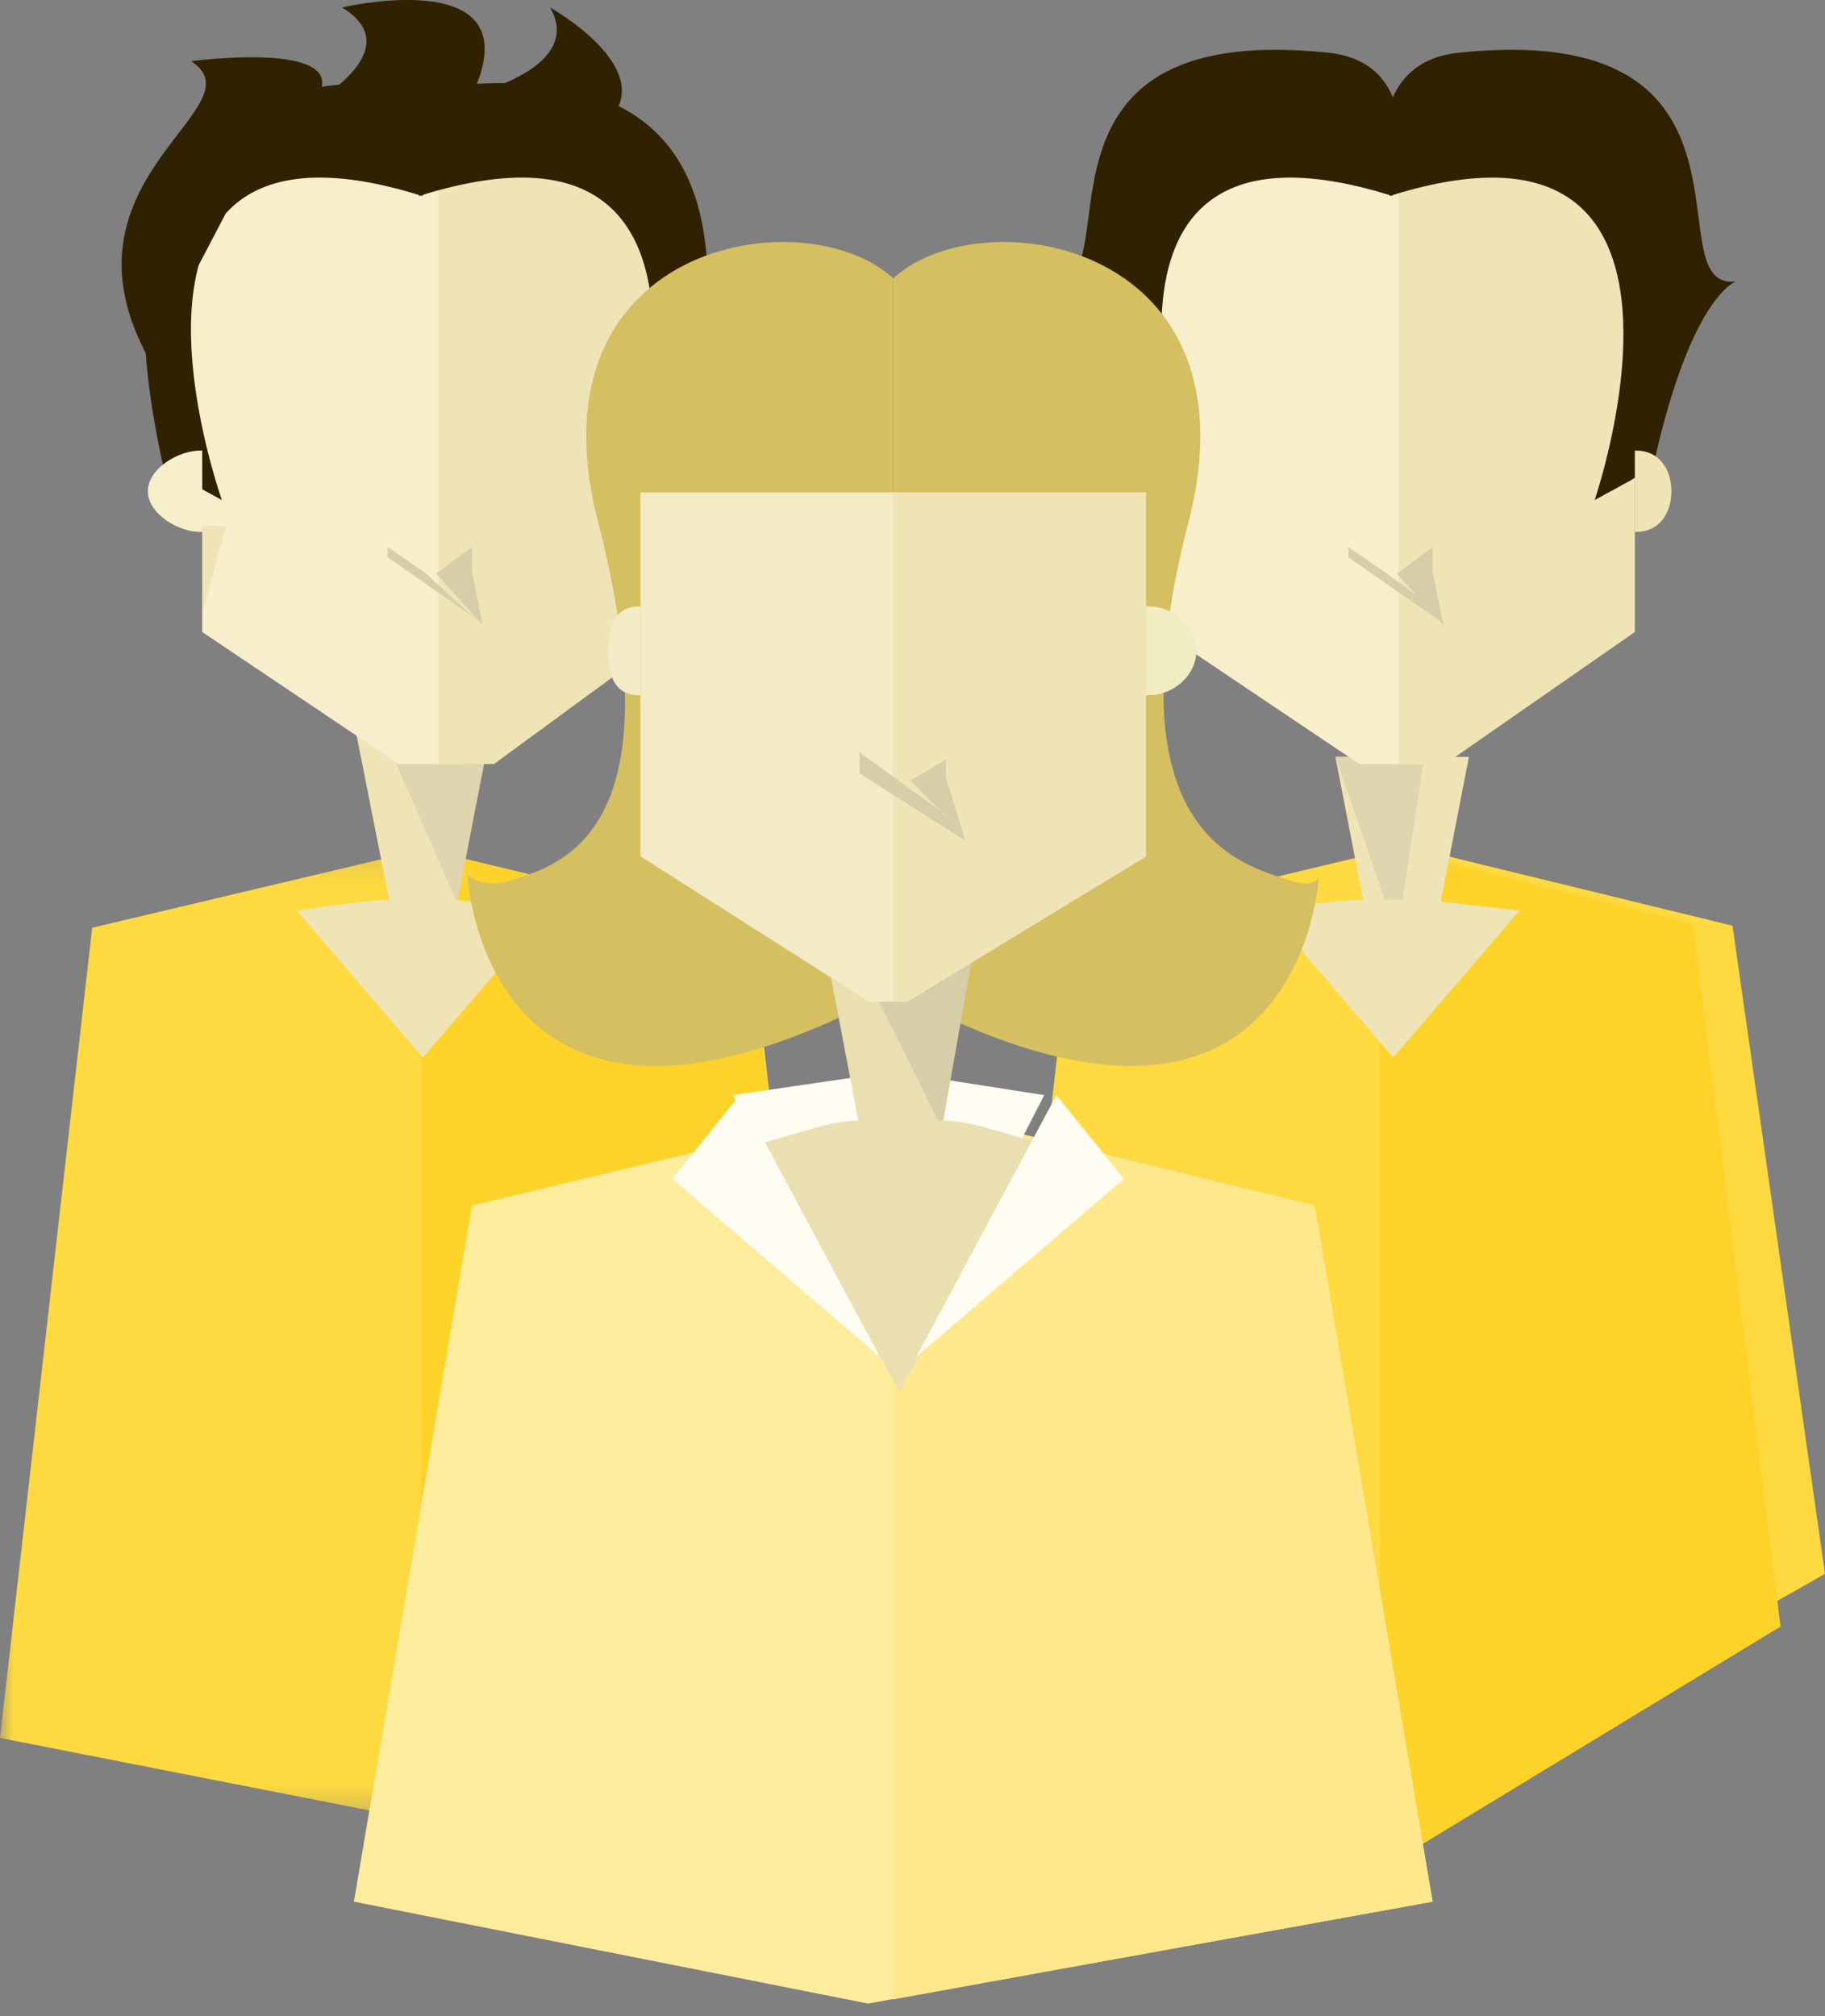 <svg fill="none" viewBox="0 0 67 74" xmlns="http://www.w3.org/2000/svg"><rect x="0" y="0" width="67" height="74" fill="#808080" stroke="none"/><path d="M39.347 33.977l-3.396 30.096L50.748 67 67 57.765l-3.396-23.788-12.006-2.928-12.25 2.928z" clip-rule="evenodd" fill="#FED940" fill-rule="evenodd"/><path d="M50.659 68.634l14.707-8.932-3.217-25.784-11.49-2.87v37.586z" clip-rule="evenodd" fill="#FED329" fill-rule="evenodd"/><path d="M50.612 35.951l-1.587-8.17h4.902l-1.587 8.17h-1.728z" clip-rule="evenodd" fill="#EFE4B5" fill-rule="evenodd"/><path d="M49.024 27.78h3.268l-1 6.537-2.268-6.537z" clip-rule="evenodd" fill="#DFD6AF" fill-rule="evenodd"/><path d="M40.946 6.092l1.748 10.36v6.745l7.212 4.847h2.282l7.212-4.847v-7.602l1.484-9.503c.001-.04-19.938 0-19.938 0z" clip-rule="evenodd" fill="#F7EFCB" fill-rule="evenodd"/><path d="M51.357 6.077v21.967h1.69l6.973-4.847V15.33l1.73-9.239c.001-.02-5.485-.02-10.393-.015zm4.429 27.346l-3.443-.394h-2.401c-.908 0-3.418.394-3.418.394l4.624 5.393 4.638-5.393z" clip-rule="evenodd" fill="#EFE4B5" fill-rule="evenodd"/><path d="M51.118 7.191l.01-.033-.06.018.05.015zm-7.345 11.163S38.409 3.277 51.009 7.158l.058.018.062-.018c12.598-3.878 7.414 11.196 7.414 11.196l1.344-.735.816-.54c1.366-6.214 3.025-6.748 3.025-6.748-3.105.368 1.772-9.642-10.17-8.397-1.344.14-2.06.817-2.424 1.64-.335-.823-1.03-1.5-2.375-1.64-11.942-1.245-7.066 8.765-10.17 8.397 0 0 1.658.534 3.025 6.749l.815.54 1.344.734zm7.236-11.196l.009.034.05-.016-.06-.018z" clip-rule="evenodd" fill="#302100" fill-rule="evenodd"/><path d="M43.212 19.319l-.518 3.202v-3.202h.518z" clip-rule="evenodd" fill="#EFE4B5" fill-rule="evenodd"/><mask id="a" x="0" y="31" width="31" height="36" maskUnits="userSpaceOnUse"><path d="M0 31.16h30.938v35.522H0V31.16z" fill="#fff"/></mask><g mask="url(#a)"><path d="M3.384 34.052L15.59 31.16l11.963 2.892 3.383 29.737-16.194 2.893L0 63.789l3.384-29.737z" clip-rule="evenodd" fill="#FED940" fill-rule="evenodd"/></g><path d="M15.469 69.056l15.469-2.775-3.384-32.23L15.47 31.16v37.896z" clip-rule="evenodd" fill="#FED329" fill-rule="evenodd"/><path d="M42.694 16.54a.785.785 0 00-.069-.002c-.816 0-1.57.668-1.57 1.493 0 .824.755 1.492 1.57 1.492l.069-.002V16.54z" clip-rule="evenodd" fill="#F7EFCB" fill-rule="evenodd"/><path d="M60.019 16.54l.057-.002c.816 0 1.286.668 1.286 1.493 0 .824-.468 1.492-1.284 1.492l-.059-.002V16.54zM14.658 34.899l-1.605-8.101h4.957l-1.605 8.101h-1.747z" clip-rule="evenodd" fill="#EFE4B5" fill-rule="evenodd"/><path d="M13.998 26.797h4.012l-1.227 6.34-2.785-6.34z" clip-rule="evenodd" fill="#DFD6AF" fill-rule="evenodd"/><path d="M7.425 16.451v6.746l7.212 4.847h2.282l7.213-4.847v-7.602l.319-9.261c.001-.04-18.774-.242-18.774-.242l1.748 10.36z" clip-rule="evenodd" fill="#F7EFCB" fill-rule="evenodd"/><path d="M16.088 15.33v12.714h2.046l6.617-4.847v-7.865l-.3-8.999c0-.02-3.455-.26-8.363-.256v9.253zm4.072 18.093l-3.443-.394h-2.401c-.91 0-3.418.394-3.418.394l4.624 5.393 4.638-5.393z" clip-rule="evenodd" fill="#EFE4B5" fill-rule="evenodd"/><path d="M17.073 22.371l-1.45-1.338-1.391-.954v-.592.966l3.564 2.484-.723-.566z" clip-rule="evenodd" fill="#D6CEA8" fill-rule="evenodd"/><path d="M17.716 22.937l-.391-1.967v-1.482.592l-1.313.973 1.704 1.884zm34.982-.566l-1.807-1.338-1.391-.954v-.592.966l3.565 2.484-.367-.566z" clip-rule="evenodd" fill="#D6CEA8" fill-rule="evenodd"/><path d="M17.325 44.247l15.625-3.74 15.312 3.74 4.331 25.551-20.728 3.74-18.872-3.74 4.332-25.551z" clip-rule="evenodd" fill="#FEEC9D" fill-rule="evenodd"/><path d="M32.794 73.384l19.8-3.587-4.331-25.55-15.47-3.74v32.876z" clip-rule="evenodd" fill="#FFE88C" fill-rule="evenodd"/><path d="M52.985 22.937l-.391-1.967v-1.482.592l-1.313.973 1.704 1.884z" clip-rule="evenodd" fill="#D6CEA8" fill-rule="evenodd"/><path d="M15.492 7.191l.059-.049-.11.034.051.015zm-7.204.644c1.182-1.307 3.34-1.833 7.087-.68l.066.02.11-.033c12.537-3.825 7.366 11.212 7.366 11.212l1.344-.735.816-.54c1.061-4.829 2.046-10.967-2.365-13.184.773-1.78-2.517-3.62-2.517-3.62.807 1.41-.553 2.306-1.657 2.774a17.49 17.49 0 00-1.03.029C19.232-1.297 12.56.275 12.56.275c1.598.978.725 2.131-.105 2.831-.22.021-.433.047-.64.078.32-1.626-4.795-.937-4.795-.937 2.566 1.686-5.054 4.23-1.672 10.706.106 1.417.353 2.83.638 4.126l.816.54 1.344.734s-1.822-5.12-.849-8.626l.99-1.892zm7.087-.68l.017.036.05-.015-.067-.022z" clip-rule="evenodd" fill="#302100" fill-rule="evenodd"/><path d="M8.295 19.319l-.87 3.202v-3.202h.87z" clip-rule="evenodd" fill="#EFE4B5" fill-rule="evenodd"/><path d="M7.425 16.54a.783.783 0 00-.069-.002c-.816 0-1.927.668-1.927 1.493 0 .824 1.112 1.492 1.928 1.492l.068-.002V16.54z" clip-rule="evenodd" fill="#F7EFCB" fill-rule="evenodd"/><path d="M23.634 19.319l.502 3.202v-3.202h-.502z" clip-rule="evenodd" fill="#DFD6AF" fill-rule="evenodd"/><path d="M24.131 16.54l.057-.002c.816 0 1.549.668 1.549 1.493 0 .824-.73 1.492-1.547 1.492l-.059-.002V16.54z" clip-rule="evenodd" fill="#EFE4B5" fill-rule="evenodd"/><path d="M32.794 10.217C29.53 7.2 19.09 8.895 22.041 19.489c2.748 11.124-1.467 12.238-3.272 12.827-1.024.334-1.606-.193-1.606-.193s.596 12.371 15.631 4.228V10.217z" clip-rule="evenodd" fill="#D4BF61" fill-rule="evenodd"/><path d="M32.175 49.803l-5.274-9.608 5.274-.769v10.377zm1.238 0l4.923-9.608-4.923-.769v10.377z" clip-rule="evenodd" fill="#FFFCF2" fill-rule="evenodd"/><path d="M31.747 42.377l-1.423-7.478h5.408l-1.423 7.478h-2.562z" clip-rule="evenodd" fill="#EADFB0" fill-rule="evenodd"/><path d="M32.794 10.217c3.264-3.017 13.704-1.322 10.753 9.272-2.748 11.124 2.01 12.238 3.815 12.827 1.024.334 1.063-.193 1.063-.193s-.596 12.371-15.631 4.228V10.217z" clip-rule="evenodd" fill="#D4BF61" fill-rule="evenodd"/><path d="M31.354 34.899h4.378l-1.152 6.514-3.226-6.514z" clip-rule="evenodd" fill="#D6CEA8" fill-rule="evenodd"/><path d="M23.513 18.072v13.359l8.387 5.337h1.407l8.769-5.337V18.072H23.513z" clip-rule="evenodd" fill="#F3EBC6" fill-rule="evenodd"/><path d="M32.794 36.768h.512l8.77-5.337V18.072h-9.282v18.696z" clip-rule="evenodd" fill="#EFE4B5" fill-rule="evenodd"/><path d="M23.513 22.261a.437.437 0 00-.054-.002c-.89 0-1.136.73-1.136 1.629s.24 1.628 1.132 1.628c.023 0 .058 0 .058-.002v-3.253z" clip-rule="evenodd" fill="#F3EBC6" fill-rule="evenodd"/><path d="M42.187 22.259a2.85 2.85 0 00-.112.003v3.25c.048.002.08.004.112.004.891 0 1.734-.73 1.734-1.629s-.843-1.628-1.734-1.628z" clip-rule="evenodd" fill="#F1EDC3" fill-rule="evenodd"/><path d="M38.078 41.925c-1.246-.318-2.37-.766-3.332-.795h-3.328c-.99.03-2.155.493-3.445.824.962 1.819 5.045 9.11 5.045 9.11s4.103-7.304 5.06-9.139z" clip-rule="evenodd" fill="#EADFB0" fill-rule="evenodd"/><path d="M35.269 30.306l-1.911-1.39-1.801-1.301v.775l3.892 2.473-.18-.557zm0 0l-.544-1.772v-.65l-.714.42-.598.34 1.237 1.238.619.424z" clip-rule="evenodd" fill="#D6CEA8" fill-rule="evenodd"/><path d="M32.303 49.803l-5.147-9.608-2.478 3.074 7.625 6.534zm1.334 0l5.147-9.608 2.478 3.074-7.625 6.534z" clip-rule="evenodd" fill="#FFFCF2" fill-rule="evenodd"/></svg>